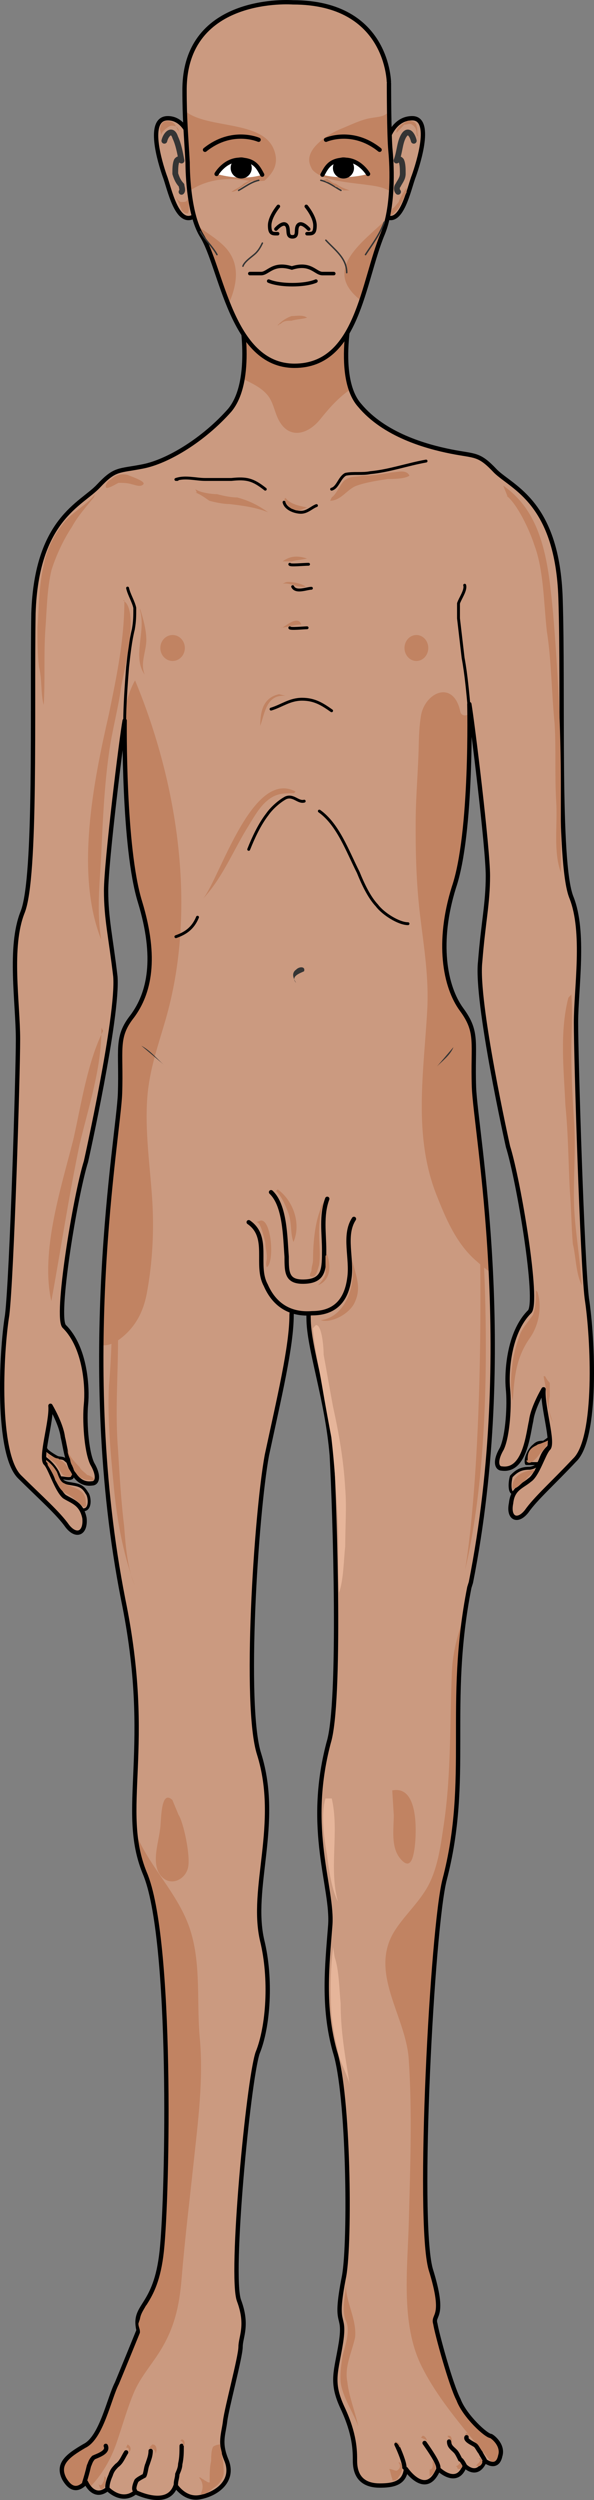 <?xml version="1.0" encoding="utf-8"?>
<!-- Generator: Adobe Illustrator 16.0.0, SVG Export Plug-In . SVG Version: 6.00 Build 0)  -->
<!DOCTYPE svg PUBLIC "-//W3C//DTD SVG 1.1//EN" "http://www.w3.org/Graphics/SVG/1.1/DTD/svg11.dtd">
<svg version="1.1" id="Layer_1" xmlns="http://www.w3.org/2000/svg" xmlns:xlink="http://www.w3.org/1999/xlink" x="0px" y="0px"
	 width="65.885px" height="276.983px" viewBox="0 0 65.885 276.983" enable-background="new 0 0 65.885 276.983"
	 xml:space="preserve">
<rect x="0" y="0" width="65.885" height="276.983" fill="#808080" stroke="none"/>
<g>
	<path fill-rule="evenodd" clip-rule="evenodd" fill="#CB9A80" d="M57.228,165.389c-0.855,0.362-0.686-1.269-0.514-1.812
		c0.686-0.725,1.199-0.905,2.057-0.905c1.029-0.182,1.029-0.724,1.371-1.449c0.342-0.725,1.027-1.268,1.713-1.629
		c0.516,0.904-1.371,3.259-1.885,3.983c-0.686,0.725-1.885,1.268-2.227,1.992"/>
	<path fill-rule="evenodd" clip-rule="evenodd" fill="#CB9A80" d="M61.503,158.873c0,0-0.865,0.741-1.213,0.926
		c-0.346,0-0.693,0-1.039,0.371c-0.52,0.37-1.041,1.48-0.867,2.037c1.732,0.185,3.986-0.741,3.465-2.963"/>
	
		<path fill="none" stroke="#000000" stroke-width="0.32" stroke-linecap="round" stroke-linejoin="round" stroke-miterlimit="10" d="
		M57.228,165.389c-0.855,0.362-0.686-1.269-0.514-1.812c0.686-0.725,1.199-0.905,2.057-0.905c1.029-0.182,1.029-0.724,1.371-1.449
		c0.342-0.725,1.027-1.268,1.713-1.629c0.516,0.904-1.371,3.259-1.885,3.983c-0.686,0.725-1.885,1.268-2.227,1.992"/>
	
		<path fill="none" stroke="#000000" stroke-width="0.32" stroke-linecap="round" stroke-linejoin="round" stroke-miterlimit="10" d="
		M61.49,158.873c0,0-0.863,0.729-1.209,0.911c-0.344,0-0.689,0-1.035,0.364c-0.516,0.364-1.035,1.457-0.861,2.004
		c0.518,0,0.861,0,1.381,0"/>
	<path fill-rule="evenodd" clip-rule="evenodd" fill="#CB9A80" d="M9.296,167.248c0.857,0.182,0.686-1.448,0.343-1.811
		c-0.514-0.906-1.028-0.906-2.056-1.087c-0.857-0.182-0.857-0.543-1.199-1.268c-0.515-0.905-1.028-1.268-1.714-1.811
		c-0.514,0.905,1.371,3.259,1.885,3.983c0.514,0.725,1.884,1.268,2.228,1.992"/>
	<path fill-rule="evenodd" clip-rule="evenodd" fill="#CB9A80" d="M5.032,160.553c0,0.177,0.864,0.707,1.209,0.884
		c0.346,0.177,0.691,0,1.037,0.354c0.518,0.354,1.036,1.414,0.691,1.944c-1.728,0.177-3.972-0.53-3.282-2.828"/>
	
		<path fill="none" stroke="#000000" stroke-width="0.32" stroke-linecap="round" stroke-linejoin="round" stroke-miterlimit="10" d="
		M8.953,167.229c1.2,0.361,1.028-1.444,0.686-1.805c-0.514-0.903-1.028-0.903-2.056-1.083c-0.857-0.181-0.857-0.542-1.199-1.264
		c-0.515-0.902-1.028-1.264-1.714-1.805c-0.514,0.902,1.371,3.248,1.885,3.971c0.514,0.722,1.884,1.263,2.228,1.985"/>
	
		<path fill="none" stroke="#000000" stroke-width="0.32" stroke-linecap="round" stroke-linejoin="round" stroke-miterlimit="10" d="
		M5.115,160.553c0,0.177,0.842,0.707,1.179,0.884c0.337,0.177,0.673,0,1.01,0.354c0.504,0.354,1.01,1.414,0.673,1.944
		c-0.336,0.177-0.841,0-1.179,0"/>
	<path fill-rule="evenodd" clip-rule="evenodd" fill="#CB9A80" d="M39.201,33.01c0,0-2.229,8.598,0.686,11.891
		c2.742,3.292,7.371,4.572,10.115,5.121c2.742,0.549,3.086,0.183,4.973,2.195c1.885,1.829,6.857,3.475,7.199,14.085
		c0.342,10.426-0.342,29.267,1.199,33.108c1.543,3.841,0.516,10.061,0.516,13.902c0,4.023,0.686,26.34,1.199,30.547
		c0.686,4.391,1.199,15.549-1.371,17.927c-2.4,2.561-4.287,4.206-5.314,5.67c-1.029,1.28-2.059,0.731-1.715-0.915
		c0.172-1.646,1.199-1.829,2.059-2.561c0.855-0.549,1.543-2.927,2.057-3.476c0.686-0.548-0.688-4.756-0.514-6.585
		c0,0-1.201,2.013-1.373,3.476c-0.344,1.464-0.686,5.67-3.258,5.305c-0.514,0-0.857-0.732,0-2.195
		c0.686-1.464,0.859-4.938,0.686-6.585c-0.17-1.646,0-6.219,2.402-8.597c1.027-1.098-1.201-14.451-2.402-18.292
		c0,0-3.6-16.098-3.086-20.488c0.344-4.39,0.857-6.401,0.857-9.512c0-3.109-1.713-17.011-2.057-19.022
		c0,0,0.344,14.268-1.715,20.304c-1.885,6.036-1.027,10.976,0.857,13.536c1.887,2.561,1.201,3.658,1.371,8.597
		c0.172,4.939,4.801,28.901-0.342,54.877c-0.172,0.548-0.172,0.548-0.172,0.548c-2.572,12.987,0.172,21.22-2.742,32.377
		c-1.373,5.305-3.086,37.682-1.543,43.17c1.713,5.486,0.17,4.938,0.514,6.036c0.172,1.098,1.715,6.768,2.572,8.414
		c0.686,1.829,3.086,4.024,3.6,4.024c0.342,0.183,1.371,1.097,1.029,2.195c-0.344,1.646-1.715,0.548-1.715,0.548
		c-0.857,2.013-2.229,0.55-2.229,0.55c-0.857,2.378-2.914,0.365-2.914,0.365c-1.373,3.293-3.602,0-3.602,0
		c-0.17,1.646-1.543,1.829-2.914,1.829s-2.742-0.549-2.742-2.744c0-1.097,0-2.926-1.373-5.854c-1.371-2.926-0.686-4.024-0.17-7.316
		c0.514-3.476-0.857-1.28,0.342-7.316c0.686-3.842,0.516-20.121-1.029-24.877c-1.371-4.939-0.857-9.513-0.514-13.902
		c0.344-4.207-2.742-10.609-0.172-20.304c1.373-4.391,0.686-25.609,0.344-31.828c-0.516-6.22-2.572-11.891-2.572-15.183
		c0-3.476-1.713-4.024-1.886-0.366c0,3.476-1.371,9.146-2.743,15.549c-1.2,6.584-2.572,27.804-0.857,33.107
		c2.4,7.683-1.029,14.817,0.343,20.67c1.028,4.208,0.686,9.512-0.515,12.439c-1.028,3.109-3.086,24.694-2.058,27.438
		c1.029,2.744,0.171,4.024,0.171,5.122s-1.543,6.768-1.714,8.231c-0.171,1.464-0.686,2.378,0.171,4.39
		c0.858,2.195-1.028,3.658-2.914,4.024c-1.715,0.366-2.743-1.28-2.743-1.28c-0.858,2.562-4.458,0.731-4.458,0.731
		c-1.543,1.281-3.086-0.365-3.086-0.365c-1.542,1.28-2.401-0.732-2.401-0.732c-0.685,0.732-1.542,1.098-2.4-0.365
		c-0.857-1.646,0.343-2.561,2.229-3.659c1.886-0.914,2.743-5.304,3.601-6.95c0.686-1.646,2.4-5.854,2.4-5.854
		c-0.686-2.928,1.886-2.378,2.572-8.78c0.685-6.401,1.543-33.657-1.543-40.791c-3.428-7.866,0.686-14.816-2.743-31.463
		c-5.144-26.157-0.515-51.217-0.343-55.974c0.172-4.938-0.514-6.219,1.372-8.597c1.886-2.561,2.743-6.402,0.857-12.621
		c-1.886-6.037-1.714-20.121-1.714-20.121c-0.343,1.829-2.058,15.73-2.058,18.84c0,3.11,0.515,5.122,1.029,9.513
		c0.342,4.39-3.258,20.486-3.258,20.486c-1.2,3.842-3.428,17.378-2.4,18.292c2.4,2.378,2.572,6.951,2.4,8.598
		c-0.171,1.646,0,5.121,0.686,6.585c0.858,1.464,0.515,2.195,0,2.195c-2.572,0.365-2.914-3.842-3.257-5.122
		c-0.172-1.463-1.372-3.476-1.372-3.476c0.172,1.646-1.2,5.854-0.514,6.402c0.514,0.549,1.2,2.927,2.057,3.659
		c0.857,0.548,1.886,0.73,2.229,2.377c0.171,1.646-0.857,2.195-1.886,0.914c-1.029-1.462-2.915-3.109-5.315-5.486
		c-2.571-2.562-2.057-13.72-1.371-17.927c0.514-4.39,1.2-26.523,1.2-30.548s-1.029-10.242,0.514-14.085
		c1.543-3.84,1.029-22.682,1.2-33.108c0.343-10.426,5.314-12.072,7.2-14.085c1.887-2.012,2.229-1.646,4.972-2.194
		c2.743-0.549,6.686-2.927,9.601-6.22c2.743-3.293,1.2-10.792,1.2-10.792L39.201,33.01L39.201,33.01L39.201,33.01z"/>
	<path fill-rule="evenodd" clip-rule="evenodd" fill="#C18362" d="M26.907,41.962c1.054,0.505,2.13,1.003,2.817,1.877
		c0.513,0.651,0.689,1.54,0.999,2.291c1.089,2.645,3.351,2.128,4.818,0.296c1.082-1.352,2.09-2.441,3.359-3.314
		c-1.311-3.885,0.301-10.102,0.301-10.102l-12.516,1.646C26.685,34.656,27.486,38.552,26.907,41.962z"/>
	<path fill-rule="evenodd" clip-rule="evenodd" fill="#C18362" d="M46.72,262.073c1.924,3.918,5.084,7.352,7.949,10.919
		c0.334-0.001,0.67-0.2,0.818-0.905c0.342-1.099-0.688-2.013-1.029-2.195c-0.514,0-2.914-2.195-3.6-4.024
		c-0.857-1.646-2.4-7.316-2.572-8.414c-0.344-1.098,1.199-0.55-0.514-6.036c-1.543-5.488,0.17-37.865,1.543-43.17
		c2.68-10.263,0.578-18.053,2.223-29.343c-0.732,2.011-1.309,4.057-1.408,6.212c-0.258,5.635-0.064,11.341-0.893,16.936
		c-0.361,2.431-0.688,5.183-2.004,7.322c-0.992,1.611-2.389,2.896-3.412,4.475c-3,4.638,1.189,9.443,1.514,14.282
		c0.402,5.991,0.162,11.983,0.012,17.979C45.22,251.163,44.414,257.377,46.72,262.073z"/>
	<path fill-rule="evenodd" clip-rule="evenodd" fill="#C18362" d="M7.141,274.647c0.857,1.463,1.715,1.098,2.4,0.365
		c0,0,0.132,0.305,0.382,0.602c1.315-1.352,2.338-3.007,3.021-5.009c0.622-1.82,1.137-3.669,1.873-5.448
		c0.688-1.662,1.833-2.962,2.795-4.454c1.713-2.658,2.277-5.14,2.532-8.252c0.351-4.295,0.875-8.57,1.333-12.854
		c0.482-4.506,1.105-9.249,0.683-13.783c-0.365-3.933,0.163-8.089-1.034-11.91c-1.147-3.66-3.938-6.42-5.631-9.811
		c-0.156-0.313-0.303-0.627-0.45-0.942c0.172,1.86,0.559,3.638,1.354,5.463c3.086,7.134,2.229,34.39,1.543,40.791
		c-0.686,6.402-3.257,5.853-2.572,8.78c0,0-1.714,4.207-2.4,5.854c-0.857,1.646-1.714,6.036-3.601,6.95
		C7.484,272.087,6.284,273.001,7.141,274.647z"/>
	<path fill-rule="evenodd" clip-rule="evenodd" fill="#C18362" d="M13.331,148.331c1.684-1.282,2.569-2.984,2.953-5.044
		c0.645-3.463,0.825-7.053,0.588-10.563c-0.249-3.683-0.808-7.427-0.534-11.121c0.227-3.06,1.181-5.703,2.025-8.618
		c3.508-12.119,1.417-26.058-3.382-37.604c-0.841,1.469-1.248,3.469-1.371,5.038c-0.008,0.1-0.037,0.185-0.079,0.259
		c0.002,0.354,0.007,0.707,0.013,1.06c0.125-0.909,0.224-1.585,0.283-1.898c0,0-0.171,14.084,1.714,20.121
		c1.886,6.219,1.029,10.061-0.857,12.621c-1.886,2.378-1.2,3.659-1.372,8.597c-0.106,2.962-1.94,13.795-2.069,27.863
		C11.862,149.112,12.565,148.914,13.331,148.331z"/>
	<path fill-rule="evenodd" clip-rule="evenodd" fill="#C18362" d="M48.416,132.394c1.031,2.609,2.182,5.343,4.326,7.232
		c0.539,0.476,1.096,0.957,1.701,1.355c-0.508-10.354-1.781-17.985-1.871-20.536c-0.17-4.938,0.516-6.036-1.371-8.597
		c-1.885-2.561-2.742-7.5-0.857-13.536c1.727-5.063,1.764-15.913,1.73-19.281c-0.283,0.328-0.906,0.345-1.02-0.194
		c-0.756-3.585-3.947-2.134-4.367,0.494c-0.18,1.115-0.223,2.23-0.246,3.357c-0.059,2.71-0.314,5.409-0.334,8.124
		c-0.027,3.555,0.064,7.122,0.494,10.654c0.426,3.508,0.982,6.87,0.787,10.424C47.013,118.763,45.806,125.778,48.416,132.394z"/>
	
		<path fill="none" stroke="#000000" stroke-width="0.48" stroke-linecap="round" stroke-linejoin="round" stroke-miterlimit="10" d="
		M39.201,33.01c0,0-2.229,8.598,0.686,11.891c2.742,3.292,7.371,4.572,10.115,5.121c2.742,0.549,3.086,0.183,4.973,2.195
		c1.885,1.829,6.857,3.475,7.199,14.085c0.342,10.426-0.342,29.267,1.199,33.108c1.543,3.841,0.516,10.061,0.516,13.902
		c0,4.023,0.686,26.34,1.199,30.547c0.686,4.391,1.199,15.549-1.371,17.927c-2.4,2.561-4.287,4.206-5.314,5.67
		c-1.029,1.28-2.059,0.731-1.715-0.915c0.172-1.646,1.199-1.829,2.059-2.561c0.855-0.549,1.543-2.927,2.057-3.476
		c0.686-0.548-0.688-4.756-0.514-6.585c0,0-1.201,2.013-1.373,3.476c-0.344,1.464-0.686,5.67-3.258,5.305
		c-0.514,0-0.857-0.732,0-2.195c0.686-1.464,0.859-4.938,0.686-6.585c-0.17-1.646,0-6.219,2.402-8.597
		c1.027-1.098-1.201-14.451-2.402-18.292c0,0-3.6-16.098-3.086-20.488c0.344-4.39,0.857-6.401,0.857-9.512
		c0-3.109-1.713-17.011-2.057-19.022c0,0,0.344,14.268-1.715,20.304c-1.885,6.036-1.027,10.976,0.857,13.536
		c1.887,2.561,1.201,3.658,1.371,8.597c0.172,4.939,4.801,28.901-0.342,54.877c-0.172,0.548-0.172,0.548-0.172,0.548
		c-2.572,12.987,0.172,21.22-2.742,32.377c-1.373,5.305-3.086,37.682-1.543,43.17c1.713,5.486,0.17,4.938,0.514,6.036
		c0.172,1.098,1.715,6.768,2.572,8.414c0.686,1.829,3.086,4.024,3.6,4.024c0.342,0.183,1.371,1.097,1.029,2.195
		c-0.344,1.646-1.715,0.548-1.715,0.548c-0.857,2.013-2.229,0.55-2.229,0.55c-0.857,2.378-2.914,0.365-2.914,0.365
		c-1.373,3.293-3.602,0-3.602,0c-0.17,1.646-1.543,1.829-2.914,1.829s-2.742-0.549-2.742-2.744c0-1.097,0-2.926-1.373-5.854
		c-1.371-2.926-0.686-4.024-0.17-7.316c0.514-3.476-0.857-1.28,0.342-7.316c0.686-3.842,0.516-20.121-1.029-24.877
		c-1.371-4.939-0.857-9.513-0.514-13.902c0.344-4.207-2.742-10.609-0.172-20.304c1.373-4.391,0.686-25.609,0.344-31.828
		c-0.516-6.22-2.572-11.891-2.572-15.183c0-3.476-1.713-4.024-1.886-0.366c0,3.476-1.371,9.146-2.743,15.549
		c-1.2,6.584-2.572,27.804-0.857,33.107c2.4,7.683-1.029,14.817,0.343,20.67c1.028,4.208,0.686,9.512-0.515,12.439
		c-1.028,3.109-3.086,24.694-2.058,27.438c1.029,2.744,0.171,4.024,0.171,5.122s-1.543,6.768-1.714,8.231
		c-0.171,1.464-0.686,2.378,0.171,4.39c0.858,2.195-1.028,3.658-2.914,4.024c-1.715,0.366-2.743-1.28-2.743-1.28
		c-0.858,2.562-4.458,0.731-4.458,0.731c-1.543,1.281-3.086-0.365-3.086-0.365c-1.542,1.28-2.401-0.732-2.401-0.732
		c-0.685,0.732-1.542,1.098-2.4-0.365c-0.857-1.646,0.343-2.561,2.229-3.659c1.886-0.914,2.743-5.304,3.601-6.95
		c0.686-1.646,2.4-5.854,2.4-5.854c-0.686-2.928,1.886-2.378,2.572-8.78c0.685-6.401,1.2-34.755-1.886-41.889
		c-2.915-7.134,1.028-13.719-2.4-30.365c-5.144-26.157-0.515-51.217-0.343-55.974c0.172-4.938-0.514-6.219,1.372-8.597
		c1.886-2.561,2.743-6.402,0.857-12.621c-1.886-6.037-1.714-20.121-1.714-20.121c-0.343,1.829-2.058,15.73-2.058,18.84
		c0,3.11,0.515,5.122,1.029,9.513c0.342,4.39-3.258,20.486-3.258,20.486c-1.2,3.842-3.428,17.378-2.4,18.292
		c2.4,2.378,2.572,6.951,2.4,8.598c-0.171,1.646,0,5.121,0.686,6.585c0.858,1.464,0.515,2.195,0,2.195
		c-2.572,0.365-2.914-3.842-3.257-5.122c-0.172-1.463-1.372-3.476-1.372-3.476c0.172,1.646-1.2,5.854-0.514,6.402
		c0.514,0.549,1.2,2.927,2.057,3.659c0.857,0.548,1.886,0.73,2.229,2.377c0.171,1.646-0.857,2.195-1.886,0.914
		c-1.029-1.462-2.915-3.109-5.315-5.486c-2.571-2.562-2.057-13.72-1.371-17.927c0.514-4.39,1.2-26.523,1.2-30.548
		s-1.029-10.242,0.514-14.085c1.543-3.84,1.029-22.682,1.2-33.108c0.343-10.426,5.314-12.072,7.2-14.085
		c1.887-2.012,2.229-1.646,4.972-2.194c2.743-0.549,6.686-2.927,9.601-6.22c2.743-3.293,1.2-10.792,1.2-10.792L39.201,33.01
		L39.201,33.01L39.201,33.01z"/>
	<path fill-rule="evenodd" clip-rule="evenodd" fill="#CB9A80" d="M27.745,135.411c2.232,1.467,0.515,4.767,1.717,6.967
		c1.03,2.201,2.919,3.301,5.323,3.118c2.232-0.184,3.777-1.468,4.119-3.851c0.172-2.2-0.857-4.768,0.516-6.601"/>
	
		<path fill="none" stroke="#000000" stroke-width="0.48" stroke-linecap="round" stroke-linejoin="round" stroke-miterlimit="10" d="
		M30.064,132.086c1.559,1.465,1.559,4.946,1.731,7.145c0,1.832,0,2.931,2.252,2.747c1.906-0.183,1.906-1.466,1.906-3.48
		c0-1.832-0.346-3.847,0.346-5.679"/>
	
		<path fill="none" stroke="#000000" stroke-width="0.48" stroke-linecap="round" stroke-linejoin="round" stroke-miterlimit="10" d="
		M44.857,273.382c0-0.548-0.527-1.827-0.879-2.559"/>
	
		<path fill="none" stroke="#000000" stroke-width="0.48" stroke-linecap="round" stroke-linejoin="round" stroke-miterlimit="10" d="
		M48.617,273.382c0-0.544-1.014-1.994-1.521-2.719"/>
	
		<path fill="none" stroke="#000000" stroke-width="0.48" stroke-linecap="round" stroke-linejoin="round" stroke-miterlimit="10" d="
		M51.574,273.222c0,0-0.352-0.725-0.527-0.725c-0.176-0.362-0.352-0.725-0.527-0.905c-0.352-0.363-0.705-0.545-0.705-1.089"/>
	
		<path fill="none" stroke="#000000" stroke-width="0.48" stroke-linecap="round" stroke-linejoin="round" stroke-miterlimit="10" d="
		M53.814,272.662c-0.174-0.377-0.346-0.565-0.518-0.942c-0.172-0.188-0.344-0.565-0.516-0.754c-0.174-0.188-1.207-0.565-1.035-0.942
		"/>
	
		<path fill="none" stroke="#000000" stroke-width="0.48" stroke-linecap="round" stroke-linejoin="round" stroke-miterlimit="10" d="
		M19.509,275.222c0-0.369,0.159-0.737,0.159-1.106c0.16-0.368,0.321-0.737,0.321-1.105c0.16-0.736,0.16-1.29,0.16-2.026"/>
	
		<path fill="none" stroke="#000000" stroke-width="0.48" stroke-linecap="round" stroke-linejoin="round" stroke-miterlimit="10" d="
		M14.965,275.94c-0.174-0.183,0-0.732,0.175-1.1c0.174-0.183,0.523-0.366,0.872-0.549c0.174-0.367,0.174-0.916,0.349-1.283
		c0.175-0.55,0.35-0.916,0.35-1.466"/>
	
		<path fill="none" stroke="#000000" stroke-width="0.48" stroke-linecap="round" stroke-linejoin="round" stroke-miterlimit="10" d="
		M11.912,275.541c0-0.365,0.173-0.913,0.346-1.279c0.173-0.549,0.347-0.731,0.693-1.097c0.52-0.365,0.693-0.914,1.039-1.462"/>
	
		<path fill="none" stroke="#000000" stroke-width="0.48" stroke-linecap="round" stroke-linejoin="round" stroke-miterlimit="10" d="
		M9.353,275.061c0.17-0.555,0.34-1.111,0.51-1.853c0.17-0.371,0.17-0.557,0.509-0.927c0.34-0.186,1.7-0.557,1.359-1.298"/>
	
		<path fill="none" stroke="#000000" stroke-width="0.32" stroke-linecap="round" stroke-linejoin="round" stroke-miterlimit="10" d="
		M14.151,65.155c0.16,0.73,0.64,1.462,0.799,2.191c0,0.913,0,1.461-0.159,2.374c-0.32,1.279-0.48,2.74-0.64,4.201
		c-0.161,2.009-0.32,4.383-0.32,6.027"/>
	
		<path fill="none" stroke="#000000" stroke-width="0.32" stroke-linecap="round" stroke-linejoin="round" stroke-miterlimit="10" d="
		M51.541,64.836c0.17,0.55-0.514,1.467-0.686,2.017c0,0.551,0,1.101,0,1.651c0.172,1.466,0.342,2.934,0.514,4.4
		c0.342,1.834,0.514,3.852,0.686,5.685"/>
	<path fill="#C18362" d="M17.784,71.792c0-0.794,0.608-1.438,1.36-1.438c0.75,0,1.359,0.645,1.359,1.438
		c0,0.796-0.609,1.439-1.359,1.439C18.392,73.231,17.784,72.588,17.784,71.792L17.784,71.792z"/>
	<path fill="#C18362" d="M44.865,71.792c0-0.794,0.592-1.438,1.32-1.438s1.32,0.645,1.32,1.438c0,0.796-0.592,1.439-1.32,1.439
		S44.865,72.588,44.865,71.792L44.865,71.792z"/>
	
		<path fill="none" stroke="#000000" stroke-width="0.32" stroke-linecap="round" stroke-linejoin="round" stroke-miterlimit="10" d="
		M19.679,53.121h-0.17c1.025-0.36,2.222,0,3.248,0s2.052,0,2.907,0c1.709-0.181,2.393,0,3.761,1.079"/>
	
		<path fill="none" stroke="#000000" stroke-width="0.32" stroke-linecap="round" stroke-linejoin="round" stroke-miterlimit="10" d="
		M31.503,55.64c0.171,0.747,1.2,1.12,1.885,1.12c0.686,0,1.199-0.56,1.713-0.747"/>
	
		<path fill="none" stroke="#000000" stroke-width="0.32" stroke-linecap="round" stroke-linejoin="round" stroke-miterlimit="10" d="
		M36.781,54.2c0.688-0.184,0.859-1.284,1.547-1.65c0.857-0.184,1.887,0,2.746-0.184c2.061-0.184,4.121-0.918,6.184-1.284"/>
	
		<path fill="none" stroke="#000000" stroke-width="0.32" stroke-linecap="round" stroke-linejoin="round" stroke-miterlimit="10" d="
		M32.144,62.517c0,0.16,1.559,0,2.079,0"/>
	
		<path fill="none" stroke="#000000" stroke-width="0.32" stroke-linecap="round" stroke-linejoin="round" stroke-miterlimit="10" d="
		M32.462,64.995c0.347,0.72,1.561,0.181,2.08,0.181"/>
	
		<path fill="none" stroke="#000000" stroke-width="0.32" stroke-linecap="round" stroke-linejoin="round" stroke-miterlimit="10" d="
		M32.144,69.554c0,0.159,1.57,0,1.918,0"/>
	
		<path fill="none" stroke="#000000" stroke-width="0.32" stroke-linecap="round" stroke-linejoin="round" stroke-miterlimit="10" d="
		M30.064,78.566c1.205-0.365,2.066-1.097,3.444-1.097c1.377,0,2.239,0.549,3.272,1.279"/>
	
		<path fill="none" stroke="#000000" stroke-width="0.32" stroke-linecap="round" stroke-linejoin="round" stroke-miterlimit="10" d="
		M33.742,88.762c-0.684,0.185-1.197-0.736-2.052-0.368c-0.684,0.368-1.539,1.104-2.052,1.842c-0.855,1.104-1.54,2.578-2.052,3.867"
		/>
	
		<path fill="none" stroke="#000000" stroke-width="0.32" stroke-linecap="round" stroke-linejoin="round" stroke-miterlimit="10" d="
		M21.908,101.619c-0.514,1.26-1.371,1.799-2.398,2.159"/>
	
		<path fill="none" stroke="#000000" stroke-width="0.32" stroke-linecap="round" stroke-linejoin="round" stroke-miterlimit="10" d="
		M35.421,89.864c2.07,1.468,3.105,4.403,4.314,6.787c0.518,1.285,1.207,2.752,2.07,3.669c0.689,0.918,2.416,2.019,3.451,2.019"/>
	<path fill-rule="evenodd" clip-rule="evenodd" fill="#343434" d="M32.847,108.896c-0.352-0.552-0.528-1.104,0-1.471
		c0.352-0.368,1.055-0.368,0.879,0.184C33.374,107.792,32.144,108.16,32.847,108.896"/>
	<path fill-rule="evenodd" clip-rule="evenodd" fill="#343434" d="M15.67,115.853c1.023,0.54,1.706,1.439,2.559,2.159"/>
	<path fill-rule="evenodd" clip-rule="evenodd" fill="#343434" d="M50.294,116.013c-0.334,0.899-1.336,1.619-1.84,2.159"/>
	
		<path fill="none" stroke="#000000" stroke-width="0.48" stroke-linecap="round" stroke-linejoin="round" stroke-miterlimit="10" d="
		M27.585,135.411c2.403,1.65,0.687,4.767,1.888,6.967c1.031,2.385,2.919,3.301,5.151,3.118c2.402,0,3.777-1.284,4.121-3.851
		c0.342-2.2-0.688-4.768,0.514-6.601"/>
	<path fill-rule="evenodd" clip-rule="evenodd" fill="#C18362" d="M21.667,54.2c0.516,0.366,1.719,0.548,2.406,0.548
		c0.687,0.184,1.546,0.366,2.234,0.366c1.374,0.365,2.406,0.913,3.436,1.646c-1.374-0.549-2.75-0.732-4.295-0.914
		c-0.688,0-1.547-0.183-2.234-0.366c-0.516-0.365-1.031-0.731-1.547-0.913c0,0,0,0,0.172,0"/>
	<path fill-rule="evenodd" clip-rule="evenodd" fill="#C18362" d="M31.503,55.337c0-0.177,0.17,0.178,0.17,0.356
		c0.171,0.177,0.512,0.711,0.853,0.711c0.512,0.355,1.023,0,1.535-0.178c-0.853-0.178-1.876-0.356-2.388-1.066"/>
	<path fill-rule="evenodd" clip-rule="evenodd" fill="#C18362" d="M31.184,62.197c0.338,0,0.846,0,1.185,0
		c0.508-0.16,1.016-0.16,1.693-0.32c-1.016-0.319-1.863-0.319-2.709,0.32"/>
	<path fill-rule="evenodd" clip-rule="evenodd" fill="#C18362" d="M31.344,64.676c0.853-0.16,1.705,0.479,2.558,0.319
		c-0.34-0.319-1.706-0.639-2.217-0.479"/>
	<path fill-rule="evenodd" clip-rule="evenodd" fill="#C18362" d="M31.121,69.554h-0.178c0.885,0,1.594-0.359,2.479-0.359
		c-0.354-1.08-1.771,0.179-2.125,0.359"/>
	<path fill-rule="evenodd" clip-rule="evenodd" fill="#C18362" d="M35.902,133.205c-0.338,0.915-0.508,2.196-0.508,3.294
		c0,1.282,0.17,2.563,0,3.661c-0.168,0.549-0.336,1.281-0.674,1.281s-0.338,0-0.338-0.184c0-0.183,0.168-0.366,0.168-0.549
		c0-0.366,0.17-0.731,0.17-1.098c0-1.647,0.168-4.026,0.844-5.675C35.564,133.754,35.732,133.388,35.902,133.205"/>
	<path fill-rule="evenodd" clip-rule="evenodd" fill="#C18362" d="M36.105,139.143c0,0.183,0,0.363,0,0.725s0,0.724,0,1.267
		c-0.168,0.543-0.506,0.905-0.844,1.267c1.35-0.542,1.52-1.99,1.014-3.438"/>
	<path fill-rule="evenodd" clip-rule="evenodd" fill="#C18362" d="M13.625,66.515c1.885,0.912,0.171,7.663-0.171,9.487
		c-0.343,2.555-1.028,4.926-1.372,7.479c-0.514,3.649-0.685,7.48-0.856,11.313c-0.172,3.102-0.515,6.203,0,9.304
		C8.313,96.8,10.37,86.583,12.083,79.104c0.857-4.196,1.713-8.21,1.713-12.589"/>
	<path fill-rule="evenodd" clip-rule="evenodd" fill="#C18362" d="M55.812,53.801c4.496,3.113,5.014,8.792,5.533,14.104
		c0.518,6.228,0.863,12.639,0.863,19.049c0,3.298,0,6.412,0,9.708c-0.863-2.381-0.346-5.313-0.518-7.876
		c-0.172-2.931,0-5.679-0.172-8.608c-0.348-3.48-0.348-6.961-0.865-10.257c-0.346-3.114-0.346-6.778-1.383-9.525
		c-0.52-1.648-1.902-4.579-3.113-5.495l0.174,0.184"/>
	<path fill-rule="evenodd" clip-rule="evenodd" fill="#C18362" d="M56.882,165.11c-0.35-1.492,1.223-2.238,2.449-2.238
		c0,0.186-0.875,0.746-1.051,1.119c-0.523,0.373-0.873,0.933-1.398,0.933"/>
	<path fill-rule="evenodd" clip-rule="evenodd" fill="#C18362" d="M58.542,161.813L58.542,161.813
		c-0.172-1.665,1.199-1.665,2.229-2.219c0,0.739-0.688,1.108-1.029,1.663c-0.172,0.185-1.027,1.295-1.371,0.556"/>
	<path fill-rule="evenodd" clip-rule="evenodd" fill="#C18362" d="M60.291,152.477c0.174,0.914,0.348,1.645,0.348,2.559
		c0.172,0.914,0.346,1.645,0.691,2.56c-0.52-0.915-0.52-2.012-0.346-2.925c0-0.549,0-1.098,0-1.463
		c-0.174-0.183-0.346-0.365-0.52-0.73"/>
	<path fill-rule="evenodd" clip-rule="evenodd" fill="#C18362" d="M63.371,110.176c0.166,2.196,0,4.394,0,6.408
		c0,2.746,0.166,5.492,0.332,8.239c0.166,3.112-0.166,6.226,0,9.339c0.166,2.745,0.66,5.492,0.826,8.238
		c-0.66-1.281-0.66-3.295-0.992-4.577c-0.166-2.015-0.166-3.845-0.33-5.859c-0.166-3.112-0.166-6.225-0.496-9.521
		c-0.164-3.846-0.66-8.057,0.33-11.902"/>
	<path fill-rule="evenodd" clip-rule="evenodd" fill="#C18362" d="M48.625,105.938c0.508,0.915,0.508,2.381,0.678,3.479
		c0.168,0.732,0.508,1.466,0.846,2.199c0.506,1.099,1.521,1.831,1.691,3.113c0.506,1.648,0.168,3.663,0.168,5.312
		c0,2.564,0.508,4.945,0.846,7.326c-1.014-2.197-1.184-4.762-1.184-7.326c0-0.55,0.17-2.015-0.17-2.564
		c-0.168-0.366-0.676-0.183-1.184,0c0.846-0.732,1.184-2.015,0.846-3.113c-0.338-1.282-1.521-0.916-2.537-1.1
		c-0.17-1.099,0.17-2.381,0-3.48C48.625,108.502,48.625,107.22,48.625,105.938"/>
	<path fill-rule="evenodd" clip-rule="evenodd" fill="#C18362" d="M39.027,139.603c0.516,2.777-0.689,6.296-3.445,6.666
		c1.205,0.37,3.271-0.74,3.789-2.037c0.689-1.481,0.172-2.777-0.172-4.073"/>
	<path fill-rule="evenodd" clip-rule="evenodd" fill="#C18362" d="M5.115,161.752c0.506,0.371,0.844,0.742,1.182,1.3
		c0.168,0.371,0.337,1.113,0.844,1.299c1.013,0.558,2.194,0.558,2.363,1.857c0,0.37,0.169,0.742-0.169,0.742
		c-0.168,0-0.506-0.372-0.675-0.558c-0.506-0.371-0.844-0.742-1.35-0.928c-0.676-0.372-0.845-0.929-1.182-1.485
		c-0.169-0.557-0.507-1.113-0.845-1.671c0-0.186,0-0.186-0.169-0.371"/>
	<path fill-rule="evenodd" clip-rule="evenodd" fill="#C18362" d="M5.115,160.873c0.169,0.359,0.169,0.539,0.339,0.719
		c0.169,0.181,0.508,0.36,0.677,0.54c0.339,0.359,0.508,0.899,0.847,1.259c0.169,0.181,0.847,0.361,1.016,0
		c0-0.179-0.508-0.899-0.677-1.078c-0.169-0.36-0.677-0.54-0.846-0.721c-0.339,0-1.016-0.359-1.186-0.54"/>
	<path fill-rule="evenodd" clip-rule="evenodd" fill="#C18362" d="M7.434,160.553c0,0,0.173,0.899,0.347,1.079
		c0,0.359,0.173,0.72,0.347,0.9c0,0.359,0.173,0.539,0.346,0.72c0.173,0.18,0.347,0.539,0.693,0.539
		c0.173,0.18,0.52,0.18,0.693,0.18c0.346,0,0.693,0.181,0.52-0.18c-0.173-0.18-0.52-0.359-0.693-0.359
		c-0.347-0.36-0.693-0.54-0.866-0.899C8.3,161.991,7.607,161.272,7.434,160.553"/>
	<path fill-rule="evenodd" clip-rule="evenodd" fill="#C18362" d="M11.258,113.854c0,4.564-1.391,8.581-2.434,12.963
		c-1.218,5.842-2.087,11.685-3.131,17.344c-1.217-5.478,1.043-12.415,2.436-17.892c0.869-3.834,1.564-8.581,3.304-12.05"/>
	<path fill-rule="evenodd" clip-rule="evenodd" fill="#C18362" d="M14.169,52.617c-0.688-0.176-1.375,0-1.891,0.528
		c-0.171,0-0.687,0.527-0.515,0.879c0.172,0.176,1.031-0.352,1.375-0.528c0.516,0,1.031,0,1.546,0.177c0.171,0,0.858,0.352,1.202,0
		C16.23,53.32,14.513,52.793,14.169,52.617"/>
	<path fill-rule="evenodd" clip-rule="evenodd" fill="#C18362" d="M10.553,54.761c-0.865,1.094-2.248,1.823-3.285,2.918
		c-1.21,1.46-2.074,3.101-2.421,4.926c-0.519,2.189-0.519,4.561-0.691,6.932c0,1.459,0,2.918,0.172,4.378
		c0.347,1.277,0.173,2.919,0.519,4.195c0.173-2.736,0-5.473,0.173-8.209c0.173-2.188,0.173-4.561,0.692-6.749
		c0.519-1.642,1.383-3.466,2.247-4.743c0.691-1.277,1.556-2.188,2.42-3.283"/>
	<path fill-rule="evenodd" clip-rule="evenodd" fill="#C18362" d="M36.794,55.109c0.516-0.37,0.861-1.296,1.379-1.852
		c0.689-0.556,1.207-0.37,2.07-0.556c1.035,0,2.242-0.186,3.275-0.371c0.518,0,1.553-0.37,1.898,0.371
		c-0.518,0.371-1.898,0.371-2.416,0.371c-1.207,0.185-2.414,0.37-3.449,0.74c-1.033,0.37-1.725,1.666-2.932,1.666"/>
	<path fill-rule="evenodd" clip-rule="evenodd" fill="#C18362" d="M15.53,112.015c-1.209,1.829-2.073,3.109-1.9,5.671
		c0.345,2.926,0.173,6.036-0.518,8.963c0.518-2.195,0.863-4.391,1.037-6.586c0.173-0.914,0.864-4.024,2.073-2.194
		c-0.691-0.549-2.073-1.646-1.382-2.744c0.345-1.098,1.899-0.915,2.591-0.366c-0.691-1.097-1.9-1.097-1.728-2.743"/>
	<path fill-rule="evenodd" clip-rule="evenodd" fill="#C18362" d="M13.262,131.046c-0.506,1.646-0.337,3.84-0.337,5.669
		c-0.169,1.829-0.169,3.657-0.337,5.486c-0.169,3.84-0.169,7.681-0.507,11.337c-0.168,3.475,0.169,7.314,0.507,10.79
		c0.337,3.84,1.012,7.68,2.362,11.338c-0.844-2.011-1.012-4.389-1.181-6.584c-0.338-2.742-0.507-5.668-0.675-8.411
		c-0.338-4.207,0-8.229,0-12.436c0-3.292-0.169-6.583,0.337-9.875c0.168-1.828-0.169-4.389,0.168-6.217"/>
	<path fill-rule="evenodd" clip-rule="evenodd" fill="#C18362" d="M19.121,199.426c-1.378-1.29-1.206,2.581-1.378,3.318
		c-0.172,1.475-1.033,3.87,0.172,5.16c1.033,1.107,2.583,0.369,2.928-0.921c0.344-1.29-0.517-5.161-1.033-5.898"/>
	<path fill-rule="evenodd" clip-rule="evenodd" fill="#C18362" d="M43.507,198.365c2.709-0.55,2.709,3.843,2.539,5.855
		c-0.168,1.646-0.506,3.111-1.693,1.646c-1.016-1.28-0.676-3.293-0.676-4.758"/>
	<path fill-rule="evenodd" clip-rule="evenodd" fill="#C18362" d="M16.208,255.414c-0.342,0.55-0.686,1.468-0.857,2.019
		c0,0.368,0.171,0.551,0.171,0.919c0,0.366-0.171,0.917-0.342,1.284c-0.342,1.102-0.857,2.203-1.371,3.305
		c-0.343,0.734-0.686,1.469-0.857,2.203c-0.343,1.102-0.686,2.203-1.2,3.121c0.172-0.552,0.514-1.102,0.857-1.653
		c0.514-1.101,0.856-2.019,1.371-3.12c0.685-1.285,1.2-2.57,1.713-4.039c0.172-0.734,0.515-1.651,0.515-2.57
		c0.171-0.55,0-1.102,0.342-1.651"/>
	<path fill-rule="evenodd" clip-rule="evenodd" fill="#C18362" d="M38.353,253.071c0,1.281-0.52,2.747,0,4.029
		c0.52,1.1,0,2.565-0.346,3.848c-0.174,1.099-0.348,2.381-0.174,3.296c0.346,1.649,1.387,3.114,1.906,4.58
		c-0.346-1.648-1.039-3.297-1.213-4.945c-0.348-1.649,0.52-3.298,0.867-4.946C39.566,256.917,38.353,255.086,38.353,253.071"/>
	<path fill-rule="evenodd" clip-rule="evenodd" fill="#C18362" d="M47.785,257.812c0.17,0.914,0.686,2.011,0.857,2.925
		c0.344,0.914,0.516,1.828,0.688,2.741c0.516,1.828,1.373,3.107,2.404,4.387c-1.889-0.73-2.576-3.838-3.264-5.666
		c-0.344-1.097-1.375-3.473-1.031-4.569"/>
	<path fill-rule="evenodd" clip-rule="evenodd" fill="#C18362" d="M44.185,272.822c0.336,0.363,0.168,0.727-0.168,0.908
		c-0.336,0-0.504-0.182-0.84-0.182c0.168,0.364,0.168,0.728,0.336,1.091c0,0.182,0,0.182,0.168,0.182s0.504-0.182,0.504-0.363
		c0.336-0.363,0.672-1.272,0.168-1.636"/>
	<path fill-rule="evenodd" clip-rule="evenodd" fill="#C18362" d="M47.656,273.596c0.48,0,0.32-0.747,0.32-0.934
		c0.318,0.187,0.479,0.934,0.16,1.307c0,0-0.32,0.373-0.48,0.373c0,0,0-0.187,0-0.373"/>
	<path fill-rule="evenodd" clip-rule="evenodd" fill="#C18362" d="M50.535,273.174c0.176,0.177,0.527-0.352,0.527-0.352
		c0,0.176,0.354,0.352,0.176,0.528c0,0.176-0.527,0.352-0.527,0"/>
	<path fill-rule="evenodd" clip-rule="evenodd" fill="#C18362" d="M49.654,269.863c0,0.192,0.16,0.192,0.32,0.384
		c0,0.192,0.162,0.385,0.162,0.576c0-0.384,0-0.96-0.322-0.96"/>
	<path fill-rule="evenodd" clip-rule="evenodd" fill="#C18362" d="M51.574,269.724c0.32,0,0.48,0.18,0.48,0.54
		c0-0.36,0-0.54-0.32-0.72"/>
	<path fill-rule="evenodd" clip-rule="evenodd" fill="#C18362" d="M53.093,272.343c0.199,0.173,0.199,0.347,0,0.52
		c0,0-0.4,0.347-0.199,0.347c0.398,0.173,0.6-0.347,0.6-0.347c0-0.173,0-0.347-0.201-0.52"/>
	<path fill-rule="evenodd" clip-rule="evenodd" fill="#C18362" d="M46.697,270.063L46.697,270.063c0.359,0.2,0.719,0.2,0.719,0.6
		c0-0.2-0.18-0.8-0.539-0.8"/>
	<path fill-rule="evenodd" clip-rule="evenodd" fill="#C18362" d="M43.818,270.663c0.16-0.16,0.48,0.32,0.48,0.479
		c0.318-0.159-0.16-0.64-0.48-0.64"/>
	<path fill-rule="evenodd" clip-rule="evenodd" fill="#C18362" d="M24.438,270.823c-0.339,0-0.847,0.184-0.847,0.365
		c-0.17,0.368-0.17,1.1-0.17,1.466c-0.169,0.732-0.169,1.466-0.169,2.382c-0.338,0-0.338-0.185-0.508-0.185
		c-0.169-0.183-0.339-0.183-0.508-0.366h-0.169c0.508,0.551,0.508,1.282,0.169,1.833c0.508,0.182,1.016-0.367,1.523-0.733
		c0.338-0.183,0.678-0.549,0.847-0.916c0.338-0.549,0.169-1.099,0.169-1.647c0-0.367-0.169-0.733-0.169-1.282l-0.169-0.732"/>
	<path fill-rule="evenodd" clip-rule="evenodd" fill="#C18362" d="M11.576,274.342c0,0.178,0,0.533-0.176,0.711
		c0,0.178-0.352,0.533-0.528,0c0.177,0.355,0.177,0.888,0.528,0.71c0.352-0.354,0.352-0.888,0.352-1.243"/>
	<path fill-rule="evenodd" clip-rule="evenodd" fill="#C18362" d="M9.001,273.382c-0.176,0.368,0,0.92-0.528,0.736
		c0.175,0.184,0.175,0.367,0.175,0.735c0,0.184-0.175,0.368,0.176,0.368c0.528-0.185,0.352-1.472,0.352-1.84"/>
	<path fill-rule="evenodd" clip-rule="evenodd" fill="#C18362" d="M13.991,271.175c0.32,0,0.32,0.176,0.32,0.528
		c0.32-0.353,0.16-0.704-0.16-0.88"/>
	<path fill-rule="evenodd" clip-rule="evenodd" fill="#C18362" d="M16.55,271.17c0.353,0.173,0.704,0.173,0.704,0.692
		c0.176-0.346,0.176-1.039-0.351-1.039"/>
	<path fill-rule="evenodd" clip-rule="evenodd" fill="#C18362" d="M19.989,270.443c0.319,0,0.319,0.359,0.319,0.54
		c0.32-0.181,0.16-0.72-0.16-0.72"/>
	<path fill-rule="evenodd" clip-rule="evenodd" fill="#C18362" d="M53.103,131.605c0,0,2.549,25.21-1.529,42.381
		C51.574,173.986,53.953,161.382,53.103,131.605L53.103,131.605z"/>
	<path fill-rule="evenodd" clip-rule="evenodd" fill="#E6B59A" d="M34.703,147.165c0.17,2.015,0.684,4.396,1.025,6.409
		c0.34,2.014,0.682,3.846,1.023,5.677c0.342,2.931,0.512,5.677,0.684,8.607c0.172,2.747,0,5.678,0.172,8.607
		c0.512-1.465,0.512-3.663,0.684-5.128c0-2.197,0.17-4.396,0-6.41c-0.172-3.113-0.684-6.043-1.367-9.155
		c-0.342-1.831-0.686-3.846-1.025-5.678c0-0.732-0.17-3.296-0.855-3.296"/>
	<path fill-rule="evenodd" clip-rule="evenodd" fill="#E6B59A" d="M36.101,199.255c-0.52,1.845-0.174,4.242,0.174,6.271
		c0.172,1.477,0.52,3.874,1.213,5.164c-1.041-3.688,0.172-7.746-0.693-11.435"/>
	<path fill-rule="evenodd" clip-rule="evenodd" fill="#E6B59A" d="M36.953,215.729c-0.332,2.563-0.332,5.308-0.166,7.688
		c0.166,1.281,0.332,2.38,0.664,3.661c0.166,1.281,0.998,2.563,1.33,3.845c-0.498-3.112-0.998-5.858-0.998-8.97
		c-0.166-1.647-0.166-3.661-0.664-5.126"/>
	<path fill-rule="evenodd" clip-rule="evenodd" fill="#C18362" d="M32.612,87.88c-1.194,0-2.047,0-3.07,0.911
		c-0.854,0.729-1.536,2.004-2.218,3.097c-1.535,2.551-2.729,5.466-4.777,7.652c1.877-2.368,5.459-14.394,10.236-11.843"/>
	<path fill-rule="evenodd" clip-rule="evenodd" fill="#C18362" d="M31.663,77.096c-2.099-0.186-2.274,1.852-2.799,3.333
		c0-1.666,0.35-3.147,2.099-3.519"/>
	<path fill-rule="evenodd" clip-rule="evenodd" fill="#C18362" d="M15.52,67.579c0.71,2.391-0.889,5.149,0.533,7.173
		c-0.533-1.288,0.177-2.575,0.177-3.862c0-1.104-0.356-2.392-0.71-3.495"/>
	<path fill-rule="evenodd" clip-rule="evenodd" fill="#C18362" d="M30.624,131.948c0.7,0.729,1.05,1.642,1.399,2.554
		c0.35,1.095,0.175,2.189,0.525,3.102c0.874-2.007,0-4.561-1.75-5.837"/>
	<path fill-rule="evenodd" clip-rule="evenodd" fill="#C18362" d="M28.384,135.414c0.52-0.185,0.866,1.662,1.041,2.217
		c0,0.554,0.173,1.108,0.173,1.662c0,0.37-0.173,0.739,0,1.108c0.866-0.554,0.52-5.356-0.693-5.172"/>
	<path fill-rule="evenodd" clip-rule="evenodd" fill="#C18362" d="M59.445,142.96c0,0.914,0,1.826-0.342,2.74
		c-0.514,0.729-1.029,1.277-1.371,2.008c-0.342,0.913-0.686,2.009-0.857,3.104c-0.172,1.279-0.342,2.922,0,4.384
		c0.172-2.557,0.342-4.748,1.885-6.939c1.029-1.461,1.371-3.47,0.857-5.113"/>
	<g>
		<path fill-rule="evenodd" clip-rule="evenodd" fill="#CB9A80" d="M21.328,16.203c0,0-0.509-3.104-2.719-3.104
			c-2.379,0-0.85,4.931-0.34,6.392c0.509,1.278,1.359,5.843,3.398,4.382L21.328,16.203L21.328,16.203L21.328,16.203z"/>
		
			<path fill="none" stroke="#000000" stroke-width="0.48" stroke-linecap="round" stroke-linejoin="round" stroke-miterlimit="10" d="
			M21.328,16.203c0,0-0.509-3.104-2.719-3.104c-2.379,0-0.85,4.931-0.34,6.392c0.509,1.278,1.359,5.843,3.398,4.382L21.328,16.203
			L21.328,16.203L21.328,16.203z"/>
		
			<path fill="none" stroke="#343434" stroke-width="0.64" stroke-linecap="round" stroke-linejoin="round" stroke-miterlimit="10" d="
			M18.229,15.599c0.173-0.73,0.866-1.46,1.212-0.365c0.347,0.729,0.52,1.643,0.693,2.555c-0.346-0.183-0.346-0.183-0.52,0
			c-0.173,0.365-0.173,0.913-0.173,1.46c0.173,0.547,0.347,0.912,0.693,1.277c0,0.183,0.173,0.547,0,0.729"/>
		<path fill-rule="evenodd" clip-rule="evenodd" fill="#CB9A80" d="M42.791,16.203c0,0,0.52-3.104,2.939-3.104
			c2.246,0,0.691,4.931,0.172,6.392c-0.518,1.278-1.383,5.843-3.283,4.382L42.791,16.203L42.791,16.203L42.791,16.203z"/>
		
			<path fill="none" stroke="#000000" stroke-width="0.48" stroke-linecap="round" stroke-linejoin="round" stroke-miterlimit="10" d="
			M42.791,16.203c0,0,0.52-3.104,2.939-3.104c2.246,0,0.691,4.931,0.172,6.392c-0.518,1.278-1.383,5.843-3.283,4.382L42.791,16.203
			L42.791,16.203L42.791,16.203z"/>
		<path fill-rule="evenodd" clip-rule="evenodd" fill="#CB9A80" d="M32.327,0.26c0,0-11.859-0.915-11.859,9.701
			c0,3.294,0.343,10.066,0.343,8.053c0-1.647-0.343,5.675,1.547,8.054c2.234,3.294,3.266,14.459,10.312,14.459
			c7.046,0,7.392-9.334,9.624-14.643c1.205-2.929,1.205-7.321,1.031-9.15c-0.344-1.648-0.344-7.505-0.344-7.505
			S43.154,0.26,32.327,0.26L32.327,0.26z"/>
		<path fill-rule="evenodd" clip-rule="evenodd" fill="#C18362" d="M39.271,32.62c0.229,0.234,0.471,0.446,0.721,0.647
			c0.828-2.539,1.418-5.278,2.303-7.384c0.197-0.476,0.357-0.992,0.494-1.527C40.25,26.792,36.271,29.524,39.271,32.62z"/>
		<path fill-rule="evenodd" clip-rule="evenodd" fill="#C18362" d="M24.831,27.243c-0.965-0.948-2.127-1.579-3.118-2.367
			c0.179,0.463,0.392,0.872,0.646,1.191c1.02,1.505,1.792,4.65,2.998,7.626C26.359,31.438,26.686,29.065,24.831,27.243z"/>
		<path fill-rule="evenodd" clip-rule="evenodd" fill="#C18362" d="M20.837,16.489c0,0.359-0.01,0.462-0.027,0.371
			c0,0.906-0.084,2.657,0.049,4.4c0.3-0.211,0.618-0.407,0.963-0.582c1.257-0.64,2.798-0.918,4.203-0.826
			c0.708,0.046,2.144,0.302,3.306,0.173c0.93-0.838,1.657-1.844,1.061-3.425c-1.251-3.322-7.398-2.288-9.824-4.277
			c0.083,2.245,0.193,4.266,0.243,4.537C20.81,16.228,20.837,16.005,20.837,16.489z"/>
		<path fill-rule="evenodd" clip-rule="evenodd" fill="#C18362" d="M34.628,18.777c1.365,1.665,6.221,1.431,7.928,2.077
			c0.264,0.1,0.514,0.218,0.758,0.345c0.232-2.327,0.193-4.581,0.09-5.814c-0.115-0.628-0.193-1.791-0.244-3.062
			c-0.531,0.663-1.201,0.601-2.141,0.775c-1.059,0.198-2.207,0.78-3.227,1.188c-1.121,0.448-3.973,2.079-3.432,3.881
			C34.425,18.382,34.521,18.583,34.628,18.777z"/>
		
			<path fill="none" stroke="#000000" stroke-width="0.48" stroke-linecap="round" stroke-linejoin="round" stroke-miterlimit="10" d="
			M32.493,0.26c0,0-12.024-0.915-12.024,9.701c0,3.294,0.171,4.941,0.343,8.053c0,0.366,0,5.491,1.546,8.054
			c2.233,3.478,3.264,14.459,10.307,14.459c7.042,0,7.558-9.334,9.792-14.643c1.201-2.929,1.029-7.321,0.857-9.15
			c-0.172-1.648-0.172-7.505-0.172-7.505S43.142,0.26,32.493,0.26L32.493,0.26z"/>
		
			<path fill="none" stroke="#343434" stroke-width="0.16" stroke-linecap="round" stroke-linejoin="round" stroke-miterlimit="10" d="
			M35.582,19.976c0.861,0.187,1.551,0.746,2.238,1.12"/>
		
			<path fill="none" stroke="#343434" stroke-width="0.16" stroke-linecap="round" stroke-linejoin="round" stroke-miterlimit="10" d="
			M28.705,19.976c-0.861,0.187-1.55,0.746-2.239,1.12"/>
		
			<path fill="none" stroke="#343434" stroke-width="0.64" stroke-linecap="round" stroke-linejoin="round" stroke-miterlimit="10" d="
			M45.896,15.599c-0.174-0.73-0.697-1.46-1.221-0.365c-0.35,0.729-0.35,1.643-0.697,2.555c0.348-0.183,0.348-0.183,0.523,0
			c0.174,0.365,0.174,0.913,0.174,1.46s-0.35,0.912-0.523,1.277c-0.174,0.183-0.174,0.547,0,0.729"/>
		
			<path fill="none" stroke="#343434" stroke-width="0.16" stroke-linecap="round" stroke-linejoin="round" stroke-miterlimit="10" d="
			M36.142,26.612c0.994,1.08,2.318,1.98,2.318,3.599"/>
		
			<path fill="none" stroke="#343434" stroke-width="0.16" stroke-linecap="round" stroke-linejoin="round" stroke-miterlimit="10" d="
			M29.104,26.933c-0.18,0.366-0.36,0.73-0.72,1.097c-0.36,0.366-1.259,0.914-1.439,1.462"/>
		
			<path fill="none" stroke="#343434" stroke-width="0.16" stroke-linecap="round" stroke-linejoin="round" stroke-miterlimit="10" d="
			M22.227,25.653c0.502,0.914,1.338,1.646,1.839,2.559"/>
		
			<path fill="none" stroke="#343434" stroke-width="0.16" stroke-linecap="round" stroke-linejoin="round" stroke-miterlimit="10" d="
			M42.619,24.613c-0.52,1.439-1.387,2.52-2.08,3.599"/>
		<path fill-rule="evenodd" clip-rule="evenodd" fill="#C18362" d="M19.509,21.837c0.159,0.364,0.479,0.909,0.639,1.454
			c0.16,0.181,0.32,0.363,0.64,0.363c0.16,0,0.16-0.545,0.16-0.727s0-0.727-0.16-0.909c0,0.363-0.32,0.363-0.64,0.363
			c-0.32,0-0.48-0.363-0.799-0.727"/>
		<path fill-rule="evenodd" clip-rule="evenodd" fill="#C18362" d="M17.922,15.099c-0.173-0.369,0.52-0.921,0.867-1.104
			c0.346-0.185,1.039,0,1.039,0.552c-0.173-0.185-0.173-0.369-0.346-0.552c0-0.185-0.347-0.553-0.693-0.553
			c-0.693-0.184-1.04,0.368-1.04,0.92"/>
		<path fill-rule="evenodd" clip-rule="evenodd" fill="#C18362" d="M43.978,14.547c0-0.369,0.514-0.736,0.857-0.921
			c0.17-0.184,0.514-0.367,0.855-0.184c0.172,0,0.514,0.184,0.514,0.553c0.172,0.367,0,0.734,0.172,1.104
			c-0.172,0-0.172-0.369-0.172-0.369c0-0.367-0.17-0.734-0.514-0.919c-0.17-0.185-0.514,0-0.855,0
			c-0.172,0.185-0.688,0.736-0.857,0.919"/>
		<path fill-rule="evenodd" clip-rule="evenodd" fill="#C18362" d="M43.337,23.814c0.176,0,0.352-0.179,0.529-0.357
			c0.35-0.358,0.527-0.715,0.703-1.073c0.176-0.356,0.352-0.715,0.527-1.072c0-0.179,0-0.357,0-0.536
			c-0.352,0.536-0.703,1.072-0.881,1.608c-0.174,0.18-0.527,0.715-0.703,0.715c0,0.18-0.176,0.358-0.176,0.537"/>
		<path fill-rule="evenodd" clip-rule="evenodd" fill="#C18362" d="M35.902,19.816c0,0.182,0.338,0.365,0.508,0.365
			c0.338,0.183,0.678,0.365,0.846,0.548c0.34,0,0.508,0.184,0.848,0.366c0.168,0,0.508,0,0.678,0
			c-0.51-0.183-1.018-0.366-1.525-0.731c-0.168,0-0.508-0.183-0.676-0.366c-0.17,0-0.17-0.182-0.34-0.182
			S36.07,19.998,35.902,19.816"/>
		<path fill-rule="evenodd" clip-rule="evenodd" fill="#C18362" d="M28.384,19.996c-0.169-0.18-1.019,0.359-1.019,0.359
			c-0.34,0.181-0.51,0.36-0.85,0.54c-0.169,0.18-0.509,0.359-0.85,0.359c0.51-0.359,1.02-0.539,1.359-0.899
			c0.34-0.18,0.85-0.539,1.19-0.359"/>
		<path fill-rule="evenodd" clip-rule="evenodd" fill="#C18362" d="M30.784,36.048c0.172,0,0.172-0.171,0.344-0.171
			c0.345-0.343,0.691-0.343,1.208-0.343c0.519-0.171,1.208-0.171,1.726-0.342c-0.518-0.343-1.207-0.172-1.726-0.172
			c-0.517,0.172-1.036,0.514-1.38,0.856"/>
		<path fill="#FFFFFF" d="M24.021,19.276c0,0,0.91-1.58,2.597-1.58c1.688,0,2.063,0.938,2.464,1.661
			C29.081,19.357,27.165,20.125,24.021,19.276z"/>
		
			<path fill="none" stroke="#000000" stroke-width="0.472" stroke-linecap="round" stroke-linejoin="round" stroke-miterlimit="10" d="
			M24.021,19.276c0,0,0.91-1.58,2.597-1.58c1.688,0,2.063,0.938,2.464,1.661"/>
		<circle stroke="#000000" stroke-width="0.522" stroke-miterlimit="10" cx="26.752" cy="18.609" r="0.909"/>
		
			<path fill="none" stroke="#000000" stroke-width="0.391" stroke-linecap="round" stroke-linejoin="round" stroke-miterlimit="10" d="
			M30.875,22.866c0,0-0.965,1.151-0.965,2.115c0,0.963,0.323,0.911,0.885,0.911"/>
		<path fill="#FFFFFF" d="M40.828,19.276c0,0-0.91-1.58-2.598-1.58s-2.063,0.938-2.465,1.661
			C35.765,19.357,37.867,20.028,40.828,19.276z"/>
		
			<path fill="none" stroke="#000000" stroke-width="0.472" stroke-linecap="round" stroke-linejoin="round" stroke-miterlimit="10" d="
			M40.828,19.276c0,0-0.91-1.58-2.598-1.58s-2.063,0.938-2.465,1.661"/>
		<circle stroke="#000000" stroke-width="0.522" stroke-miterlimit="10" cx="38.096" cy="18.609" r="0.909"/>
		
			<path fill="none" stroke="#000000" stroke-width="0.391" stroke-linecap="round" stroke-linejoin="round" stroke-miterlimit="10" d="
			M33.972,22.866c0,0,0.965,1.151,0.965,2.115c0,0.963-0.322,0.911-0.883,0.911"/>
		
			<path fill="none" stroke="#000000" stroke-width="0.391" stroke-linecap="round" stroke-linejoin="round" stroke-miterlimit="10" d="
			M34.24,25.383c0,0-0.749-0.866-1.151-0.464c-0.4,0.402,0.09,1.321-0.653,1.321c-0.742,0-0.275-0.919-0.677-1.321
			s-1.152,0.464-1.152,0.464"/>
		
			<path fill="none" stroke="#000000" stroke-width="0.391" stroke-linecap="round" stroke-linejoin="round" stroke-miterlimit="10" d="
			M35.042,31.141c0,0-0.82,0.401-2.619,0.401c-1.799,0-2.62-0.401-2.62-0.401"/>
		
			<path fill="none" stroke="#000000" stroke-width="0.472" stroke-linecap="round" stroke-linejoin="round" stroke-miterlimit="10" d="
			M28.686,15.487c0,0-2.94-1.307-5.947,1.113"/>
		
			<path fill="none" stroke="#000000" stroke-width="0.472" stroke-linecap="round" stroke-linejoin="round" stroke-miterlimit="10" d="
			M36.16,15.487c0,0,2.941-1.307,5.947,1.113"/>
		
			<path fill="none" stroke="#000000" stroke-width="0.391" stroke-linecap="round" stroke-linejoin="round" stroke-miterlimit="10" d="
			M27.71,30.31c0.257,0,0.904,0,1.259,0c0.777,0,1.314-1.285,3.403-0.615c2.086-0.67,2.614,0.615,3.391,0.615
			c0.354,0,1.002,0,1.258,0"/>
	</g>
</g>
</svg>
